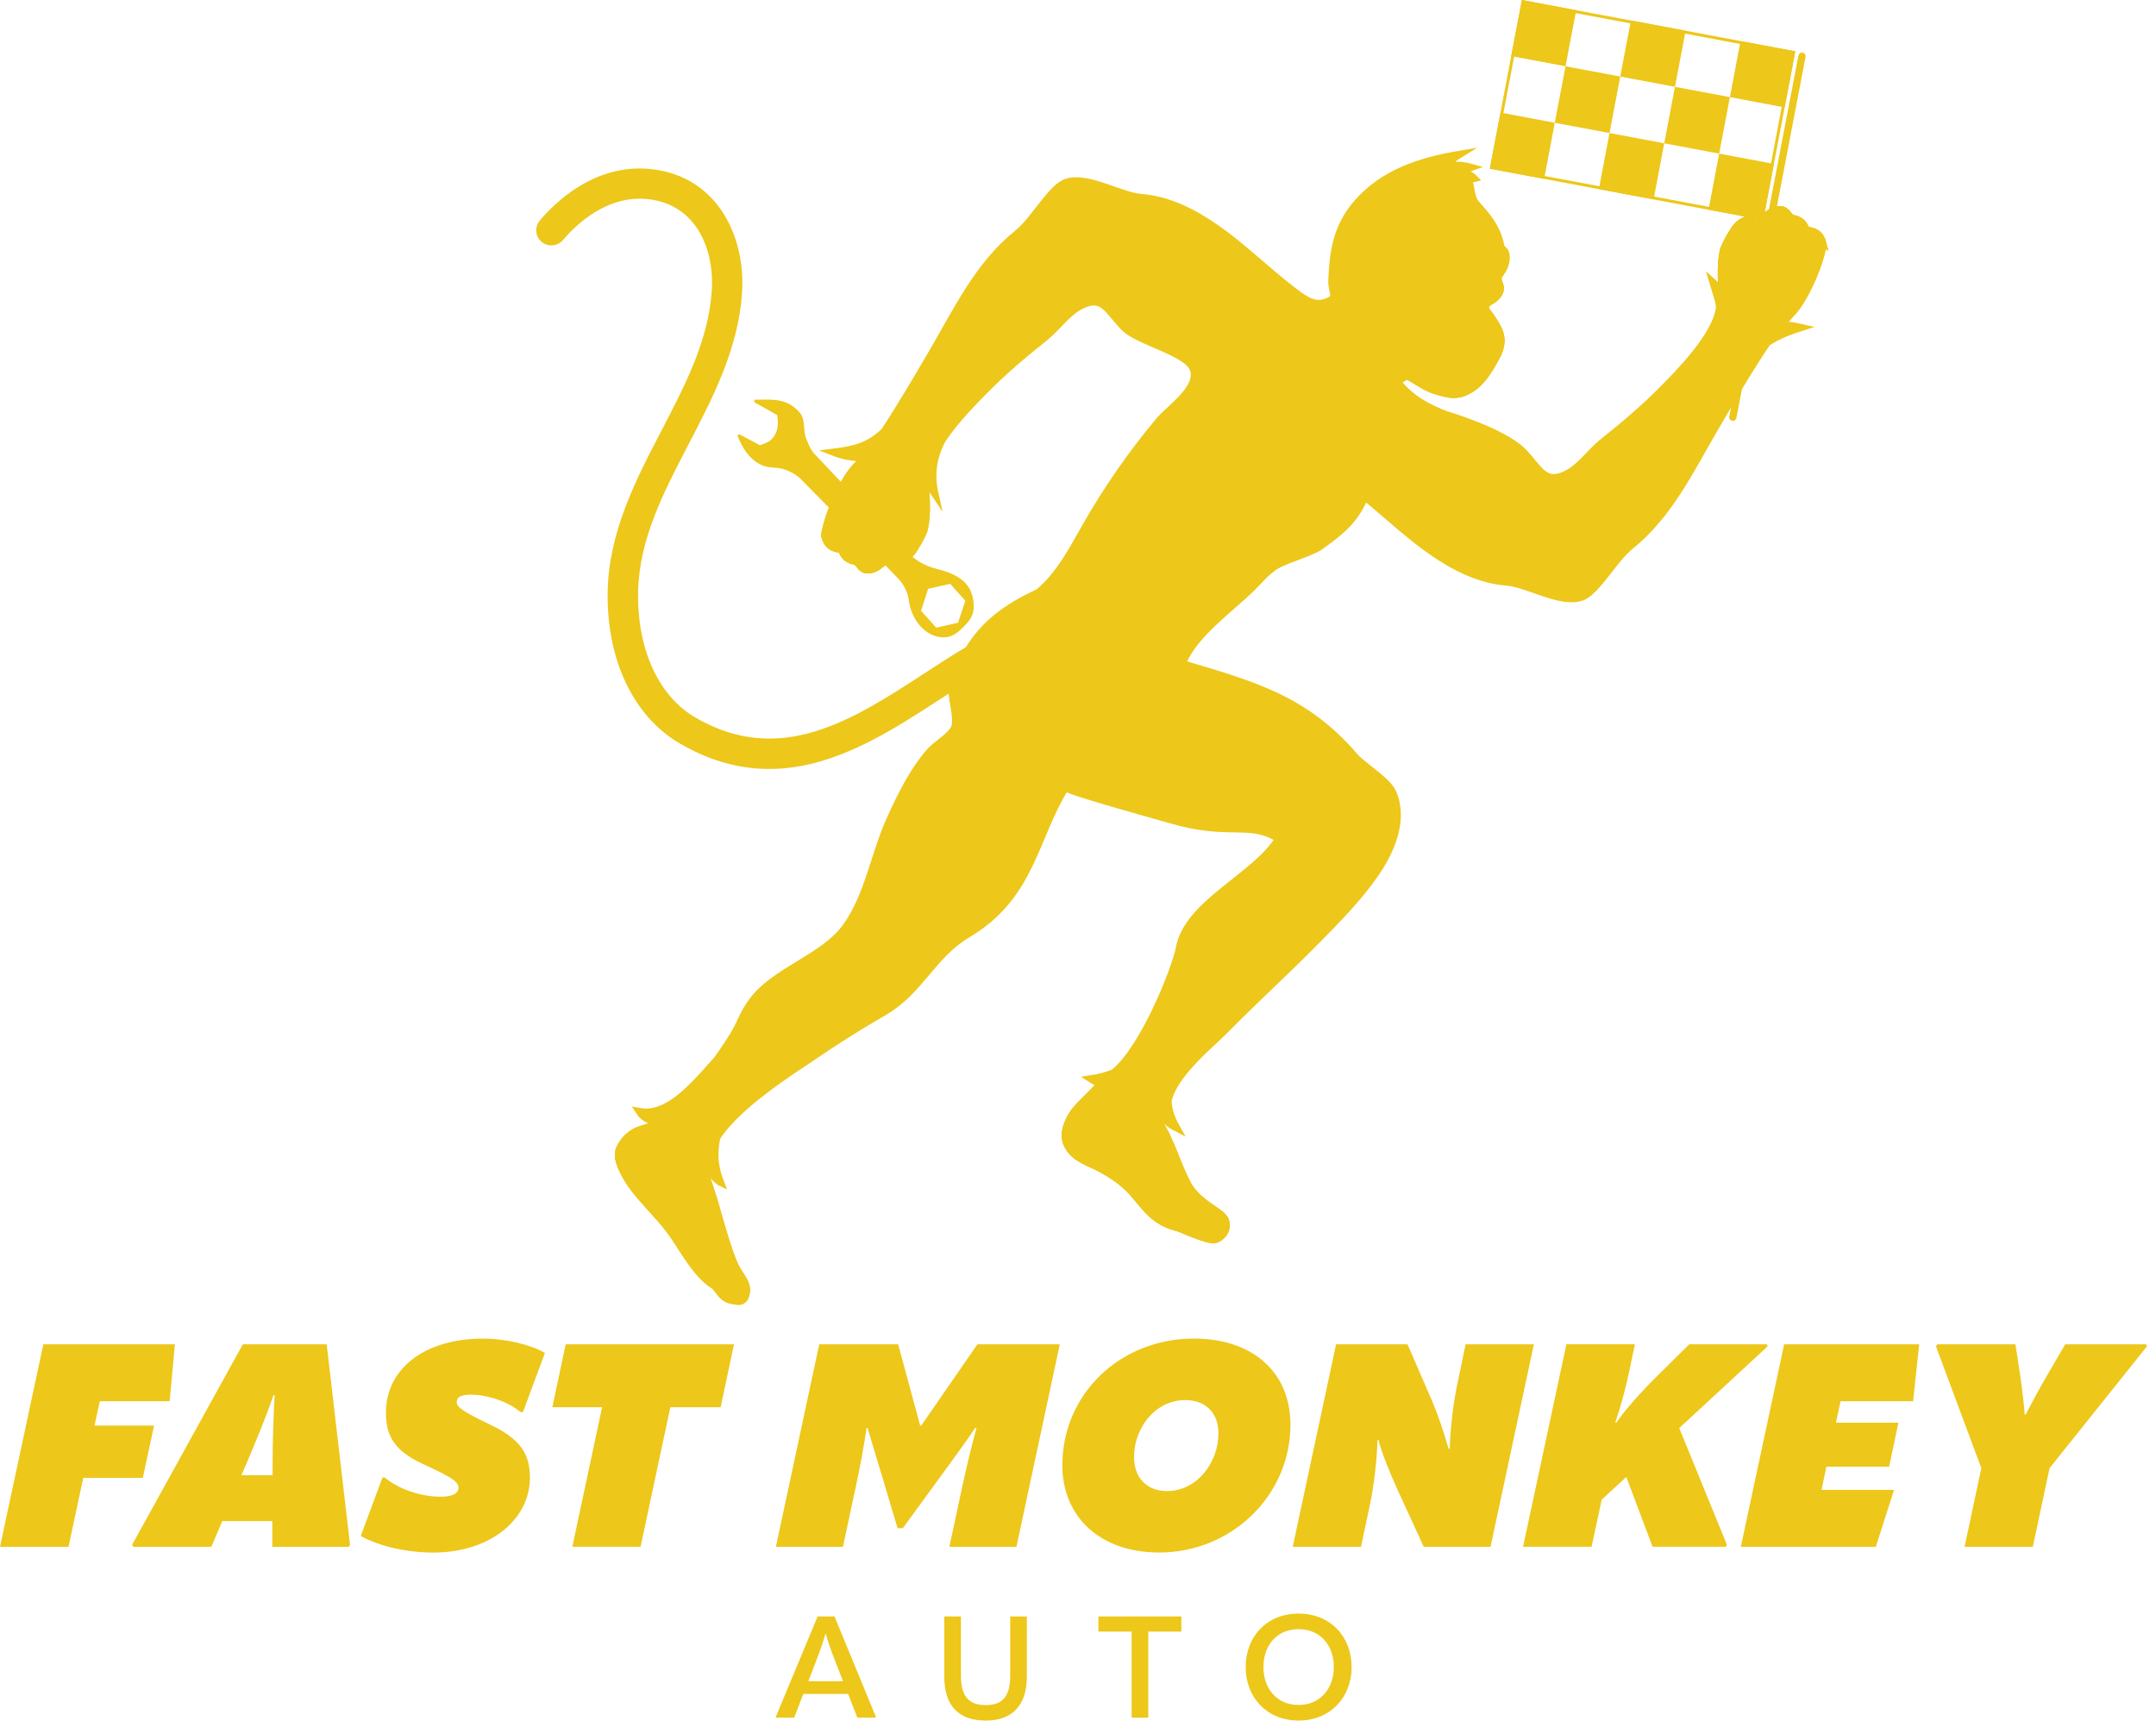 <svg width="223" height="178" viewBox="0 0 223 178" fill="none" xmlns="http://www.w3.org/2000/svg">
<path d="M17.553 144.961H10.318L9.778 147.477H15.937L14.771 152.89H8.612L7.086 160.022H0L4.484 139.072H18.089L17.549 144.961H17.553Z" fill="#EDC71A"/>
<path d="M33.788 139.072L36.209 159.844L36.061 160.022H28.165V157.358H22.992L21.857 160.022H13.785L13.664 159.816L25.117 139.075H33.788V139.072ZM24.968 152.623H28.196V151.411C28.196 149.281 28.286 146.47 28.407 144.341H28.286C27.539 146.529 26.373 149.343 25.477 151.442L24.968 152.626V152.623Z" fill="#EDC71A"/>
<path d="M37.316 158.895L39.558 152.859H39.797C41.143 153.982 43.385 154.841 45.6 154.841C46.797 154.841 47.423 154.516 47.423 153.896C47.423 153.335 46.824 152.859 43.956 151.558C41.025 150.226 39.918 148.805 39.918 146.145C39.918 141.619 43.894 138.483 49.966 138.483C52.357 138.483 54.931 139.133 56.364 139.962L54.09 146.087H53.852C52.506 144.964 50.354 144.282 48.679 144.282C47.513 144.282 47.243 144.639 47.243 145.053C47.243 145.498 47.662 145.94 50.592 147.333C53.793 148.843 54.81 150.353 54.81 152.866C54.81 157.214 50.682 160.617 44.821 160.617C41.562 160.617 38.752 159.73 37.316 158.902V158.895Z" fill="#EDC71A"/>
<path d="M75.916 139.072L74.539 145.58H69.335L66.256 160.018H59.197L62.277 145.58H57.132L58.509 139.072H75.913H75.916Z" fill="#EDC71A"/>
<path d="M80.252 160.022L84.736 139.072H92.898L95.171 147.474H95.292L101.095 139.072H109.617L105.133 160.022H98.195L99.541 153.749C99.96 151.798 100.468 149.696 101.005 147.713H100.884C99.749 149.37 98.52 151.055 97.327 152.685L93.379 158.098H92.839L91.223 152.685C90.715 151.028 90.237 149.401 89.728 147.713H89.639C89.341 149.696 88.95 151.798 88.531 153.749L87.185 160.022H80.248H80.252Z" fill="#EDC71A"/>
<path d="M109.88 151.589C109.88 144.221 115.859 138.48 123.484 138.48C129.616 138.48 133.474 142.003 133.474 147.385C133.474 154.695 127.405 160.611 119.896 160.611C113.738 160.611 109.88 156.882 109.88 151.586V151.589ZM126.028 148.306C126.028 146.145 124.682 144.844 122.588 144.844C119.45 144.844 117.295 147.775 117.295 150.733C117.295 152.863 118.609 154.256 120.703 154.256C123.813 154.256 126.024 151.298 126.024 148.309L126.028 148.306Z" fill="#EDC71A"/>
<path d="M133.712 160.022L138.196 139.072H145.583L148.095 144.872C148.635 146.114 149.292 147.977 149.829 149.874H149.95C150.009 147.771 150.31 145.286 150.666 143.512L151.593 139.075H158.652L154.168 160.025H147.261L144.479 153.958C143.701 152.243 142.954 150.377 142.566 148.956H142.476C142.417 151.058 142.116 153.691 141.698 155.643L140.77 160.022H133.712Z" fill="#EDC71A"/>
<path d="M182.837 139.277L173.686 147.741L178.62 159.813L178.498 160.018H170.931L168.212 152.798L165.669 155.136L164.62 160.018H157.534L162.018 139.068H169.104L168.506 141.91C168.118 143.773 167.547 145.817 167.07 147.148L167.16 147.207C168.115 145.817 169.79 143.923 171.734 142.03L174.724 139.072H182.737L182.827 139.277H182.837Z" fill="#EDC71A"/>
<path d="M197.878 144.961H190.373L189.896 147.179H196.356L195.397 151.736H188.91L188.401 154.133H195.906L194.02 160.022H180.056L184.54 139.072H198.505L197.878 144.961Z" fill="#EDC71A"/>
<path d="M208.463 139.072L208.971 142.417C209.151 143.601 209.331 145.169 209.421 146.351H209.511C210.137 145.166 210.975 143.571 211.663 142.417L213.608 139.072H221.981L222.071 139.277L211.992 151.883L210.258 160.022H203.2L204.934 151.883L200.238 139.277L200.387 139.072H208.459H208.463Z" fill="#EDC71A"/>
<path d="M86.314 167.225L90.604 177.637L90.545 177.695H88.677L87.722 175.24H83.089L82.148 177.695H80.293L80.234 177.637L84.57 167.225H86.317H86.314ZM83.608 173.926H87.196L86.12 171.159C85.867 170.478 85.611 169.738 85.417 169.03H85.372C85.179 169.738 84.923 170.478 84.67 171.159L83.608 173.926Z" fill="#EDC71A"/>
<path d="M97.673 173.484V167.229H99.392V173.368C99.392 175.466 100.185 176.401 101.949 176.401C103.714 176.401 104.489 175.47 104.489 173.354V167.232H106.209V173.46C106.209 176.36 104.759 178 101.949 178C99.14 178 97.673 176.445 97.673 173.487V173.484Z" fill="#EDC71A"/>
<path d="M122.19 167.225V168.793H118.768V177.699H117.049V168.793H113.609V167.225H122.19Z" fill="#EDC71A"/>
<path d="M128.844 172.464C128.844 169.328 131.01 166.931 134.314 166.931C137.618 166.931 139.802 169.328 139.802 172.464C139.802 175.6 137.591 177.996 134.314 177.996C131.037 177.996 128.844 175.6 128.844 172.464ZM137.961 172.464C137.961 170.214 136.556 168.543 134.314 168.543C132.072 168.543 130.681 170.214 130.681 172.464C130.681 174.713 132.086 176.384 134.314 176.384C136.542 176.384 137.961 174.682 137.961 172.464Z" fill="#EDC71A"/>
<path d="M100.641 61.953C100.312 60.049 98.731 59.309 96.745 58.813C95.918 58.608 94.818 58.104 94.05 57.286C90.863 53.9 87.42 50.349 84.216 46.929C83.808 46.494 83.583 45.854 83.403 45.423C83.04 44.546 83.32 43.403 82.767 42.745C81.445 41.174 80.009 41.338 78.127 41.348C78.023 41.348 77.919 41.561 78.106 41.663C78.85 42.057 79.628 42.533 80.386 42.947C80.511 43.773 80.514 44.461 80.033 45.18C79.698 45.686 79.154 45.864 78.604 46.063C77.916 45.693 77.213 45.327 76.535 44.961C76.404 44.889 76.262 45.043 76.303 45.139C76.829 46.398 77.487 47.487 78.725 48.09C79.576 48.504 80.306 48.258 81.199 48.583C81.753 48.785 82.355 49.083 82.829 49.562C86.171 52.962 89.638 56.44 92.922 59.874C93.531 60.511 93.915 61.388 94.001 62.106C94.198 63.688 95.178 65.167 96.427 65.684C97.676 66.205 98.575 65.876 99.319 65.178C100.423 64.144 100.914 63.527 100.641 61.953ZM99.094 64.421C98.34 64.585 97.586 64.763 96.835 64.938C96.306 64.359 95.783 63.774 95.264 63.188C95.506 62.428 95.752 61.672 95.998 60.912C96.759 60.74 97.523 60.573 98.285 60.401C98.8 60.99 99.323 61.572 99.849 62.154C99.593 62.908 99.34 63.664 99.091 64.421H99.094Z" fill="#EDC71A"/>
<path d="M179.173 43.529H179.153C178.955 43.488 178.824 43.3 178.862 43.105L186.017 5.738C186.055 5.543 186.246 5.413 186.443 5.451H186.464C186.661 5.492 186.792 5.68 186.754 5.875L179.599 43.242C179.561 43.437 179.371 43.567 179.173 43.529Z" fill="#EDC71A"/>
<path d="M177.817 15.893L178.928 10.048L173.246 8.984L172.136 14.825L177.817 15.893Z" fill="#EDC71A"/>
<path d="M166.476 13.763L167.587 7.919L161.926 6.858L160.815 12.702L166.476 13.763Z" fill="#EDC71A"/>
<path d="M163.03 1.055L157.414 0L156.311 5.803L161.926 6.858L163.03 1.055Z" fill="#EDC71A"/>
<path d="M155.2 11.644L154.1 17.451L159.715 18.505L160.815 12.702L155.2 11.644Z" fill="#EDC71A"/>
<path d="M174.347 3.181L168.69 2.116L167.586 7.919L173.247 8.984L174.347 3.181Z" fill="#EDC71A"/>
<path d="M166.475 13.763L165.375 19.567L168.195 20.097L171.036 20.628L172.136 14.825L166.475 13.763Z" fill="#EDC71A"/>
<path d="M185.689 5.31L180.028 4.249L178.928 10.048L184.588 11.113L185.689 5.31Z" fill="#EDC71A"/>
<path d="M177.817 15.893L176.717 21.696L182.374 22.758L183.478 16.954L177.817 15.893Z" fill="#EDC71A"/>
<path d="M157.656 0.356L162.971 1.356L168.631 2.417L174.292 3.479L179.973 4.547L185.333 5.553L184.288 11.059L183.177 16.903L182.132 22.408L176.773 21.402L171.091 20.334L168.251 19.799L159.77 18.207L154.456 17.208L155.5 11.702L156.611 5.858L157.656 0.353M157.414 0L156.31 5.803L155.199 11.648L154.096 17.451L159.711 18.505L168.192 20.097L171.032 20.631L176.714 21.7L182.374 22.761L183.478 16.958L184.589 11.113L185.693 5.31L180.032 4.249L174.351 3.181L168.69 2.119L163.029 1.058L157.414 0Z" fill="#EDC71A"/>
<path d="M188.474 25.709C188.529 25.445 188.567 25.325 188.519 25.141C188.291 24.298 187.858 23.98 187.024 23.846C186.958 23.836 186.903 23.874 186.855 23.877C186.806 23.884 186.837 23.874 186.837 23.867C186.557 23.076 186.166 22.71 185.318 22.59C185.305 22.59 185.305 22.597 185.294 22.587C184.716 22.042 184.706 21.539 183.692 21.751C183.107 21.871 182.194 22.717 181.786 23.247C181.409 23.018 181.156 22.569 180.654 22.754C179.772 23.076 179.457 23.614 178.962 24.47C178.793 24.767 178.34 25.569 178.257 25.969C177.945 27.469 178.056 28.883 178.149 30.348C177.866 29.927 177.54 29.544 177.177 29.215C177.485 30.276 177.765 30.923 177.866 31.714C177.641 34.631 173.454 38.777 172.191 40.072C170.188 42.126 167.994 43.978 165.749 45.769C164.531 46.741 163.541 48.237 162.157 48.98C159.718 50.288 159.226 48.432 157.496 46.7C155.389 44.591 149.407 42.848 149.407 42.848C147.649 42.129 145.995 41.304 144.587 39.572C144.84 39.219 145.151 39.085 145.539 38.877C146.497 39.387 147.39 40.082 148.435 40.414C149.48 40.749 150.511 41.006 151.545 40.541C153.016 39.88 153.767 38.664 154.538 37.315C154.953 36.593 155.289 35.901 155.23 35.032C155.171 34.162 154.645 33.512 154.168 32.731C154.023 32.498 153.521 32.06 153.621 31.677C153.722 31.296 154.247 31.139 154.486 30.937C154.85 30.629 155.078 30.403 155.157 29.968C155.237 29.533 154.922 29.204 154.926 28.773C154.926 28.602 155.005 28.499 155.116 28.345C155.618 27.643 155.884 27.013 155.694 26.127C155.652 25.938 155.4 25.781 155.268 25.651C154.901 23.665 154.005 22.562 152.642 21.053C152.144 20.501 152.182 19.324 151.87 18.618C152.068 18.526 152.275 18.512 152.479 18.461C152.113 18.084 151.76 17.944 151.234 17.92C151.189 17.92 151.165 17.865 151.123 17.848C151.435 17.602 151.763 17.444 152.137 17.314C151.258 17.067 150.459 17.043 149.559 17.191C149.94 16.663 150.393 16.314 150.95 15.972C146.968 16.643 143.106 17.869 140.373 21.012C138.266 23.436 137.892 25.959 137.764 29.006C137.705 30.403 138.643 30.851 136.882 31.341C135.681 31.677 134.442 30.612 133.581 29.951C130.955 27.934 128.595 25.582 125.886 23.679C123.443 21.96 120.851 20.666 118.045 20.44C115.828 20.262 112.506 18.149 110.316 18.861C108.738 19.375 107.004 22.744 105.209 24.185C101.24 27.376 99.046 31.998 96.486 36.391C95.137 38.702 93.178 42.05 91.486 44.608C90.019 46.084 88.459 46.522 86.234 46.789C87.231 47.179 88.303 47.361 89.376 47.34C88.767 48.09 88.303 48.412 87.628 49.483C86.757 50.873 85.739 53.184 85.376 54.937C85.32 55.201 85.282 55.321 85.331 55.506C85.559 56.348 85.992 56.666 86.826 56.8C86.891 56.81 86.947 56.772 86.995 56.769C87.044 56.762 87.013 56.772 87.013 56.779C87.293 57.57 87.684 57.937 88.531 58.056C88.545 58.056 88.545 58.05 88.556 58.06C89.133 58.604 89.144 59.107 90.158 58.895C90.742 58.775 91.656 57.93 92.064 57.399C92.441 57.628 92.694 58.077 93.195 57.892C94.078 57.57 94.393 57.033 94.888 56.177C95.057 55.879 95.51 55.078 95.593 54.677C95.964 52.89 95.735 51.219 95.656 49.439C95.773 49.634 95.898 49.822 96.029 50.007C96.237 50.384 96.458 50.75 96.697 51.103C96.23 49.038 96.528 47.217 97.469 45.464C98.867 43.379 100.856 41.4 101.662 40.575C103.666 38.52 105.859 36.668 108.105 34.878C109.323 33.905 110.312 32.409 111.696 31.666C114.136 30.358 114.599 32.241 116.357 33.946C117.838 35.381 122.761 36.429 123.426 38.161C124.183 40.133 120.948 42.273 119.89 43.54C117.014 46.977 114.45 50.671 112.246 54.564C110.9 56.94 109.572 59.477 107.444 61.278C105.326 62.274 103.489 63.325 101.846 65.034C101.219 65.684 100.666 66.448 100.157 67.239C98.732 68.078 97.289 69.016 95.808 69.981C88.41 74.798 80.757 79.78 71.754 74.566C67.813 72.282 65.522 67.314 65.626 61.271C65.723 55.728 68.228 50.908 70.878 45.81C73.377 41.003 75.961 36.035 76.373 30.375C76.774 24.887 74.124 18.632 67.356 17.872C61.675 17.232 57.599 21.292 56.111 23.069C55.689 23.573 55.758 24.319 56.267 24.74C56.775 25.161 57.53 25.089 57.955 24.586C59.194 23.107 62.568 19.724 67.086 20.231C72.314 20.82 74.318 25.664 73.986 30.208C73.608 35.384 71.249 39.921 68.747 44.728C66.086 49.846 63.336 55.139 63.228 61.234C63.107 68.143 65.841 73.891 70.539 76.613C74.504 78.91 78.228 79.486 81.743 79.037C87.348 78.325 92.427 75.017 97.123 71.964C97.614 71.642 98.102 71.327 98.586 71.015C98.52 71.255 98.482 71.409 98.482 71.409C98.455 72.439 99.109 74.394 98.735 75.291C98.386 76.141 96.797 77.041 96.175 77.763C94.382 79.845 93.157 82.355 92.04 84.833C90.427 88.401 89.829 92.636 87.514 95.871C85.165 99.151 80.061 100.398 77.729 103.691C76.771 105.044 76.674 105.749 75.93 106.981C75.56 107.594 74.958 108.543 74.204 109.584C71.923 112.131 69.162 115.572 66.135 115C66.533 115.616 67.187 115.938 67.937 116.065C67.775 116.174 67.605 116.28 67.429 116.41C67.01 116.712 66.481 116.763 66.014 116.955C65.547 117.147 64.626 117.664 64.107 118.828C63.782 119.557 64.107 120.361 64.415 121.029C64.758 121.775 65.211 122.46 65.716 123.107C66.782 124.47 68.041 125.665 69.103 127.031C69.249 127.219 69.394 127.411 69.532 127.603C70.633 129.143 72.017 131.862 73.899 132.998C74.428 133.529 74.719 134.265 75.484 134.45C76.248 134.635 76.968 134.878 77.165 133.748C77.362 132.618 76.428 131.988 75.899 130.729C74.608 127.651 73.948 123.765 72.539 120.584C72.588 120.468 72.64 120.365 72.698 120.262C72.719 120.307 72.743 120.351 72.768 120.396C72.775 120.409 72.785 120.427 72.792 120.44C72.809 120.468 72.823 120.498 72.84 120.526C72.851 120.543 72.861 120.563 72.875 120.581C72.889 120.605 72.906 120.632 72.923 120.656C72.937 120.676 72.948 120.694 72.961 120.714C72.979 120.738 72.993 120.762 73.01 120.786C73.024 120.807 73.037 120.824 73.051 120.844C73.069 120.868 73.086 120.892 73.103 120.916C73.117 120.937 73.134 120.954 73.148 120.974C73.165 120.998 73.183 121.022 73.204 121.043C73.221 121.063 73.235 121.084 73.252 121.101C73.273 121.125 73.29 121.149 73.311 121.169C73.328 121.19 73.345 121.211 73.363 121.231C73.383 121.255 73.404 121.279 73.425 121.3C73.442 121.32 73.46 121.341 73.48 121.361C73.501 121.385 73.525 121.409 73.546 121.433C73.567 121.454 73.584 121.474 73.605 121.495C73.629 121.519 73.653 121.543 73.678 121.567C73.698 121.587 73.719 121.608 73.736 121.628C73.761 121.652 73.788 121.68 73.812 121.704C73.833 121.724 73.854 121.745 73.875 121.765C73.903 121.793 73.93 121.817 73.958 121.844C73.979 121.864 73.999 121.885 74.024 121.906C74.055 121.933 74.086 121.96 74.117 121.988C74.138 122.008 74.159 122.025 74.183 122.046C74.217 122.077 74.252 122.108 74.29 122.138C74.311 122.155 74.328 122.173 74.349 122.19C74.401 122.234 74.453 122.282 74.508 122.327C74.511 122.33 74.515 122.334 74.522 122.337C74.487 122.248 74.456 122.159 74.425 122.07C74.418 122.046 74.408 122.022 74.401 121.998C74.376 121.926 74.352 121.854 74.328 121.782C74.321 121.765 74.318 121.748 74.311 121.731C74.283 121.642 74.255 121.556 74.231 121.471C74.228 121.454 74.224 121.44 74.217 121.423C74.197 121.351 74.176 121.276 74.159 121.204C74.155 121.187 74.148 121.166 74.145 121.149C74.103 120.974 74.065 120.8 74.037 120.629C74.037 120.615 74.034 120.598 74.031 120.584C74.017 120.502 74.003 120.42 73.993 120.334C73.993 120.334 73.993 120.327 73.993 120.324C73.982 120.231 73.972 120.142 73.961 120.05C73.961 120.046 73.961 120.04 73.961 120.036C73.954 119.951 73.948 119.865 73.944 119.779C73.944 119.773 73.944 119.766 73.944 119.755C73.937 119.574 73.934 119.389 73.941 119.201C73.941 119.194 73.941 119.191 73.941 119.184C73.958 118.704 74.02 118.211 74.131 117.681C76.262 114.274 82.231 110.576 83.881 109.447C86.327 107.769 88.839 106.177 91.414 104.694C95.15 102.544 96.438 98.802 100.064 96.652C106.731 92.701 106.953 86.641 110.212 81.451C110.022 81.752 120.094 84.511 121.107 84.809C127.214 86.603 129.245 84.85 132.259 86.778C129.82 90.715 122.834 93.437 121.99 98.087C121.623 100.096 118.353 108.461 115.201 110.987C114.443 111.282 113.651 111.494 112.842 111.617C113.174 111.833 113.537 112.001 113.914 112.127C113.558 112.494 113.184 112.843 112.835 113.213C112.105 113.98 111.257 114.661 110.752 115.602C110.246 116.544 109.939 117.561 110.471 118.543C111.174 119.838 112.52 120.18 113.745 120.824C114.81 121.385 115.803 122.025 116.658 122.851C117.513 123.672 118.128 124.614 118.973 125.439C119.817 126.264 120.741 126.743 121.893 127.014C122.917 127.421 123.882 127.877 124.958 128.154C125.349 128.253 125.716 128.291 126.093 128.027C126.626 127.654 126.906 127.164 126.792 126.466C126.702 125.918 126.145 125.555 125.709 125.257C124.516 124.449 123.388 123.635 122.734 122.347C121.644 120.204 121.08 117.927 119.744 115.917C119.848 115.681 119.948 115.448 120.056 115.216C120.464 115.787 120.699 116.178 121.689 116.681C121.052 115.558 120.817 114.644 120.817 113.815C121.45 111.087 125.235 108.053 126.484 106.783C129.733 103.476 133.027 100.5 136.28 97.193C138.39 95.043 140.511 92.883 142.231 90.411C143.944 87.945 145.251 84.761 144.061 82.012C143.511 80.745 140.968 79.256 140.065 78.205C134.951 72.265 129.495 70.813 122.267 68.66C123.571 65.503 127.173 63.106 129.564 60.727C130.536 59.761 130.661 59.464 131.764 58.652C132.688 57.974 135.529 57.218 136.47 56.564C139.151 54.701 140.276 53.489 141.158 51.387C143.442 53.236 145.573 55.276 147.978 56.968C150.421 58.686 153.012 59.98 155.818 60.206C158.036 60.385 161.358 62.497 163.548 61.785C165.126 61.271 166.859 57.902 168.655 56.461C172.624 53.27 174.817 48.648 177.378 44.255C178.834 41.759 181.004 38.055 182.779 35.443C183.9 34.717 185.014 34.282 186.253 33.885C185.571 33.731 184.938 33.59 184.225 33.652C184.976 32.632 185.471 32.389 186.235 31.166C187.107 29.776 188.125 27.465 188.488 25.712L188.474 25.709Z" fill="#EDC71A"/>
<path d="M75.905 130.729C74.615 127.651 73.954 123.765 72.546 120.584C72.594 120.468 72.646 120.365 72.705 120.262C72.335 119.509 72.234 118.646 72.234 117.325C72.214 117.201 72.2 117.082 72.193 116.955C71.861 117.715 71.525 118.478 71.193 119.239C70.733 118.225 71.051 116.924 71.923 116.226C71.072 116.883 69.899 117.112 68.857 116.828C69.297 116.633 69.702 116.359 70.044 116.024C69.338 116.144 68.605 116.181 67.944 116.068C67.781 116.178 67.612 116.284 67.435 116.414C67.017 116.715 66.487 116.767 66.02 116.958C65.553 117.15 64.633 117.667 64.114 118.831C63.788 119.56 64.114 120.365 64.422 121.033C64.764 121.779 65.217 122.464 65.723 123.111C66.788 124.473 68.048 125.668 69.11 127.034C69.255 127.223 69.401 127.414 69.539 127.606C70.639 129.147 72.023 131.865 73.906 133.002C74.435 133.533 74.725 134.269 75.49 134.454C76.255 134.639 76.975 134.882 77.172 133.752C77.369 132.622 76.435 131.992 75.905 130.732V130.729Z" fill="#EDC71A" stroke="#EDC71A" stroke-width="0.75" stroke-miterlimit="10"/>
<path d="M96.032 50C95.704 49.401 95.417 48.778 95.181 48.138C95.046 47.922 94.904 47.713 94.756 47.508C94.164 48.48 93.815 49.596 93.749 50.729C93.188 49.692 92.967 48.48 93.119 47.313C92.23 48.169 91.119 48.792 89.925 49.113C90.759 48.576 91.431 47.806 91.86 46.919C91.064 47.186 90.227 47.33 89.389 47.347C88.78 48.097 88.317 48.418 87.642 49.49C86.77 50.88 85.753 53.191 85.389 54.944C85.334 55.208 85.296 55.328 85.344 55.512C85.573 56.355 86.005 56.673 86.839 56.807C86.905 56.817 86.96 56.779 87.009 56.776C87.057 56.769 87.026 56.779 87.026 56.786C87.306 57.577 87.697 57.943 88.545 58.063C88.559 58.063 88.559 58.056 88.569 58.066C89.147 58.611 89.157 59.114 90.171 58.902C90.756 58.782 91.669 57.936 92.078 57.406C92.455 57.635 92.707 58.084 93.209 57.899C94.091 57.577 94.406 57.039 94.901 56.184C95.071 55.886 95.524 55.084 95.607 54.684C95.977 52.897 95.749 51.226 95.669 49.446C95.783 49.637 95.911 49.822 96.036 50.004L96.032 50Z" fill="#EDC71A" stroke="#EDC71A" stroke-width="0.75" stroke-miterlimit="10"/>
<path d="M126.785 126.466C126.695 125.918 126.138 125.555 125.702 125.257C124.509 124.449 123.381 123.634 122.727 122.347C121.637 120.204 121.073 117.927 119.737 115.917C119.841 115.681 119.941 115.448 120.049 115.215C120.021 115.174 119.99 115.133 119.959 115.092C119.886 114.993 119.831 114.873 119.789 114.746C119.571 114.322 119.402 113.877 119.287 113.415C119.239 114.291 119.353 115.174 119.623 116.013C118.789 115.109 118.305 113.894 118.291 112.672C117.928 113.541 117.686 114.462 117.578 115.397C117.066 114.404 116.928 113.23 117.187 112.144C117.004 112.203 116.817 112.254 116.63 112.292C115.938 112.713 115.149 112.976 114.34 113.048C114.578 112.826 114.817 112.6 115.056 112.377C114.665 112.339 114.281 112.257 113.914 112.134C113.558 112.5 113.184 112.85 112.835 113.219C112.104 113.986 111.257 114.668 110.752 115.609C110.246 116.551 109.939 117.568 110.471 118.55C111.174 119.844 112.52 120.187 113.745 120.83C114.81 121.392 115.803 122.032 116.658 122.857C117.513 123.679 118.128 124.62 118.973 125.446C119.817 126.271 120.741 126.75 121.893 127.02C122.917 127.428 123.882 127.883 124.958 128.161C125.349 128.26 125.716 128.297 126.093 128.034C126.626 127.661 126.906 127.171 126.792 126.473L126.785 126.466Z" fill="#EDC71A" stroke="#EDC71A" stroke-width="0.75" stroke-miterlimit="10"/>
<path d="M188.515 25.141C188.287 24.298 187.854 23.98 187.02 23.846C186.955 23.836 186.899 23.874 186.851 23.877C186.802 23.884 186.834 23.874 186.834 23.867C186.553 23.076 186.162 22.71 185.315 22.59C185.301 22.59 185.301 22.597 185.29 22.587C184.713 22.042 184.702 21.539 183.688 21.751C183.104 21.871 182.19 22.717 181.782 23.247C181.405 23.018 181.152 22.569 180.651 22.754C179.768 23.076 179.453 23.614 178.959 24.47C178.789 24.767 178.336 25.569 178.253 25.969C177.941 27.469 178.052 28.883 178.142 30.348C178.606 31.04 178.948 31.841 179.135 32.68C179.194 32.758 179.249 32.837 179.308 32.913C179.92 31.981 180.28 30.913 180.35 29.828C180.927 30.821 181.159 31.981 181 33.097C181.92 32.279 183.069 31.68 184.304 31.375C183.201 32.033 182.367 33.06 181.993 34.214C182.727 33.957 183.484 33.741 184.256 33.573C184.976 32.618 185.463 32.354 186.211 31.16C187.083 29.77 188.1 27.459 188.463 25.706C188.519 25.442 188.557 25.322 188.508 25.137L188.515 25.141Z" fill="#EDC71A" stroke="#EDC71A" stroke-width="0.75" stroke-miterlimit="10"/>
<path d="M137.557 31.105C138.273 31.402 139.11 31.413 139.83 31.111C138.91 29.314 138.844 27.113 139.66 25.264C140.826 22.624 143.504 20.984 145.241 18.67C145.484 18.348 145.715 17.968 145.643 17.574C145.632 17.516 145.615 17.461 145.591 17.41C143.636 18.204 141.847 19.334 140.387 21.018C138.28 23.442 137.906 25.966 137.778 29.013C137.73 30.18 138.377 30.687 137.56 31.105H137.557Z" fill="#EDC71A"/>
<path d="M121.686 22.692C123.672 23.877 125.402 25.435 127.27 26.791C128.993 28.04 130.91 29.136 133.003 29.495C130.609 27.588 128.401 25.445 125.896 23.682C123.454 21.963 120.862 20.669 118.056 20.443C115.838 20.265 112.516 18.153 110.326 18.865C109.627 19.091 108.901 19.878 108.146 20.809C112.669 19.621 117.672 20.299 121.682 22.689L121.686 22.692Z" fill="#EDC71A"/>
<path d="M108.111 34.881C109.329 33.909 110.319 32.413 111.703 31.67C112.568 31.204 113.187 31.146 113.699 31.334C113.679 31.118 113.644 30.903 113.578 30.69C113.298 29.763 112.367 28.948 111.409 29.146C110.9 29.252 110.492 29.608 110.104 29.954C106.475 33.2 102.824 36.466 99.766 40.243C98.448 41.869 97.192 43.814 97.237 45.84C98.638 43.622 100.821 41.451 101.672 40.578C103.676 38.524 105.869 36.672 108.115 34.881H108.111Z" fill="#EDC71A"/>
<path d="M123.522 38.507C123.823 40.379 120.896 42.351 119.896 43.546C117.021 46.984 114.457 50.678 112.253 54.571C111.056 56.687 109.869 58.929 108.118 60.668C108.367 60.771 108.63 60.836 108.907 60.85C110.582 60.935 111.789 59.333 112.616 57.885C114.595 54.417 116.284 50.788 118.367 47.381C120.446 43.971 122.972 40.742 126.276 38.469C125.359 38.417 124.439 38.428 123.526 38.503L123.522 38.507Z" fill="#EDC71A"/>
<path d="M157.497 46.7C155.39 44.591 149.407 42.848 149.407 42.848C147.65 42.129 145.996 41.304 144.587 39.572C144.84 39.219 145.151 39.086 145.539 38.877C145.854 39.044 146.165 39.233 146.473 39.421C146.241 38.935 145.985 38.456 145.608 38.072C145.169 37.63 144.525 37.343 143.923 37.493C143.155 37.689 142.698 38.579 142.806 39.37C142.913 40.16 143.473 40.832 144.134 41.27C144.795 41.708 145.56 41.961 146.307 42.232C150.573 43.776 154.251 44.471 157.573 46.779C157.545 46.751 157.518 46.724 157.49 46.696L157.497 46.7Z" fill="#EDC71A"/>
<path d="M173.9 50.223C172.001 50.829 170.337 52.068 168.866 53.424C167.202 54.958 165.707 56.68 163.911 58.056C162.766 58.933 161.469 59.679 160.04 59.895C157.476 60.282 155.012 58.946 152.507 58.279C152.068 58.162 151.535 58.087 151.213 58.405C151.102 58.515 151.043 58.655 151.016 58.803C152.545 59.556 154.137 60.069 155.804 60.203C158.022 60.381 161.344 62.493 163.534 61.781C165.112 61.268 166.845 57.899 168.641 56.457C170.807 54.715 172.444 52.547 173.9 50.223Z" fill="#EDC71A"/>
<path d="M136.487 86.251C131.757 85.207 126.882 84.813 122.045 85.07C127.425 86.429 129.401 84.957 132.256 86.781C129.816 90.719 122.831 93.441 121.986 98.09C121.889 98.624 121.588 99.607 121.139 100.805C121.772 100.798 122.395 100.689 122.983 100.442C125.138 99.538 126.149 97.159 127.29 95.135C129.408 91.38 132.647 88.254 136.491 86.251H136.487Z" fill="#EDC71A"/>
<path d="M108.379 85.015C108.894 83.841 109.451 82.673 110.15 81.547C110.105 81.529 110.06 81.509 110.015 81.492C105.697 79.718 101.811 76.935 98.753 73.443C98.864 74.158 98.929 74.857 98.746 75.298C98.396 76.147 96.808 77.048 96.185 77.77C94.393 79.852 93.168 82.362 92.051 84.84C91.819 85.35 91.611 85.874 91.414 86.405C96.601 83.803 102.832 83.303 108.379 85.015Z" fill="#EDC71A"/>
<path d="M88.102 94.988C87.919 95.293 87.722 95.587 87.51 95.879C85.12 99.158 79.919 100.405 77.542 103.698C76.566 105.051 76.466 105.756 75.708 106.988C74.923 108.266 73.103 111.011 71.023 112.99C71.106 112.99 71.189 112.99 71.269 112.987C72.411 112.922 73.459 112.326 74.324 111.6C77.698 108.765 78.864 103.924 82.5 101.411C83.594 100.655 84.87 100.144 85.85 99.258C87.078 98.148 87.69 96.601 88.102 94.992V94.988Z" fill="#EDC71A"/>
<path d="M104.624 63.397C104.714 63.175 104.794 62.925 104.808 62.689C103.752 63.339 102.77 64.089 101.853 65.044C101.227 65.695 100.673 66.458 100.164 67.249C98.739 68.088 97.296 69.026 95.815 69.992C95.583 70.142 95.355 70.293 95.123 70.444C95.517 70.378 95.909 70.3 96.299 70.204C99.337 69.475 103.13 67.105 104.628 63.401L104.624 63.397Z" fill="#EDC71A"/>
<path d="M124.287 61.158C123.536 61.822 122.74 62.469 122.221 63.322C121.702 64.174 121.505 65.304 122.02 66.16C122.287 66.602 122.674 66.893 123.128 67.071C124.778 64.664 127.577 62.689 129.549 60.727C130.522 59.761 130.646 59.463 131.75 58.652C132.674 57.974 135.514 57.217 136.456 56.563C139.082 54.739 140.213 53.54 141.089 51.52C139.902 49.73 138.085 48.271 136.345 46.932C135.642 46.392 134.681 45.83 133.926 46.299C133.483 46.577 133.303 47.117 133.144 47.614C131.47 52.797 128.38 57.522 124.29 61.158H124.287Z" fill="#EDC71A"/>
<path d="M151.832 25.606C150.39 24.836 149.165 23.713 148.051 22.521C148.615 23.809 149.258 25.062 149.971 26.274C147.94 25.973 145.999 25.103 144.431 23.788C145.224 25.041 146.165 26.205 147.231 27.243C145.687 26.846 144.006 26.993 142.56 27.66C143.816 27.513 145.103 27.66 146.255 28.006C144.833 28.742 143.598 29.824 142.688 31.129C143.975 30.406 145.639 30.396 146.933 31.108C146.078 30.975 145.193 31.023 144.355 31.249C143.764 31.41 143.124 31.745 143.002 32.341C142.892 32.899 143.29 33.423 143.681 33.844C145.438 35.727 147.594 37.278 148.995 39.435C149.282 39.873 149.549 40.349 149.871 40.763C150.431 40.832 150.988 40.794 151.549 40.541C153.019 39.88 153.77 38.664 154.542 37.315C154.957 36.593 155.292 35.901 155.234 35.032C155.175 34.162 154.649 33.512 154.171 32.731C154.026 32.498 153.524 32.06 153.625 31.677C153.725 31.297 154.251 31.139 154.49 30.937C154.853 30.629 155.081 30.403 155.161 29.968C155.241 29.533 154.926 29.205 154.929 28.773C154.929 28.602 155.009 28.499 155.119 28.345C155.535 27.763 155.787 27.233 155.756 26.565C154.403 26.63 153.033 26.243 151.832 25.603V25.606Z" fill="#EDC71A" stroke="#EDC71A" stroke-width="0.75" stroke-miterlimit="10"/>
<path d="M155.756 26.568C155.469 26.582 155.179 26.575 154.888 26.548C154.414 27.202 153.94 27.856 153.462 28.506C153.272 28.77 153.068 29.085 153.158 29.396C153.213 29.595 153.376 29.749 153.421 29.951C153.483 30.235 153.283 30.512 153.047 30.687C152.812 30.862 152.532 30.968 152.31 31.16C151.84 31.57 151.764 32.355 152.148 32.861C153.151 33.618 153.404 35.076 153.02 36.264C152.636 37.452 151.732 38.408 150.76 39.202C150.307 39.572 149.795 40.003 149.719 40.551C149.771 40.623 149.819 40.695 149.874 40.763C150.435 40.832 150.992 40.794 151.553 40.541C153.023 39.88 153.774 38.664 154.545 37.316C154.961 36.593 155.296 35.901 155.237 35.032C155.179 34.162 154.653 33.512 154.175 32.731C154.03 32.498 153.528 32.06 153.629 31.677C153.729 31.297 154.255 31.139 154.494 30.937C154.857 30.629 155.085 30.403 155.165 29.968C155.244 29.533 154.93 29.205 154.933 28.773C154.933 28.602 155.013 28.499 155.123 28.345C155.538 27.763 155.791 27.233 155.76 26.565L155.756 26.568Z" fill="#EDC71A"/>
<path d="M178.983 30.359C178.775 29.095 178.73 27.722 179.391 26.627C179.807 25.939 180.464 25.428 180.959 24.792C181.336 24.302 181.613 23.662 181.543 23.073C181.474 23.015 181.405 22.953 181.332 22.898C181.332 22.898 181.326 22.895 181.322 22.891C181.305 22.878 181.287 22.867 181.274 22.854C181.27 22.854 181.267 22.847 181.26 22.843C181.218 22.816 181.177 22.792 181.135 22.772C181.128 22.772 181.125 22.768 181.118 22.765C181.101 22.758 181.087 22.751 181.069 22.744C181.063 22.744 181.056 22.741 181.049 22.737C181.031 22.73 181.014 22.727 180.997 22.724C180.99 22.724 180.986 22.724 180.98 22.72C180.955 22.717 180.935 22.713 180.91 22.71C180.907 22.71 180.9 22.71 180.896 22.71C180.876 22.71 180.858 22.71 180.838 22.71C180.831 22.71 180.82 22.71 180.813 22.71C180.796 22.71 180.775 22.713 180.758 22.72C180.751 22.72 180.741 22.72 180.734 22.724C180.706 22.73 180.678 22.737 180.651 22.748C179.768 23.07 179.454 23.607 178.959 24.463C178.789 24.761 178.336 25.562 178.253 25.962C178.232 26.065 178.211 26.168 178.194 26.271C178.187 26.305 178.184 26.336 178.177 26.37C178.167 26.438 178.156 26.51 178.146 26.579C178.139 26.616 178.135 26.654 178.132 26.695C178.125 26.76 178.115 26.825 178.111 26.89C178.108 26.928 178.104 26.966 178.101 27.007C178.094 27.072 178.09 27.14 178.083 27.205C178.083 27.24 178.077 27.274 178.077 27.311C178.07 27.39 178.066 27.472 178.063 27.551C178.063 27.572 178.063 27.592 178.063 27.613C178.059 27.712 178.056 27.815 178.056 27.914C178.056 27.938 178.056 27.962 178.056 27.983C178.056 28.061 178.056 28.137 178.056 28.215C178.056 28.25 178.056 28.284 178.056 28.315C178.056 28.383 178.056 28.452 178.056 28.52C178.056 28.554 178.056 28.588 178.056 28.623C178.056 28.691 178.059 28.763 178.063 28.832C178.063 28.862 178.063 28.893 178.063 28.924C178.063 29.006 178.07 29.085 178.073 29.167C178.073 29.184 178.073 29.201 178.073 29.222C178.09 29.592 178.115 29.965 178.139 30.341C178.139 30.341 178.139 30.341 178.139 30.345C178.602 31.037 178.945 31.838 179.132 32.676C179.191 32.755 179.246 32.834 179.305 32.909C179.329 32.872 179.353 32.831 179.378 32.793C179.298 31.978 179.108 31.167 178.976 30.355L178.983 30.359Z" fill="#EDC71A"/>
<path d="M72.705 120.262C72.681 120.214 72.66 120.17 72.64 120.122C72.636 120.112 72.633 120.102 72.626 120.091C72.608 120.054 72.595 120.016 72.577 119.978C72.574 119.965 72.567 119.951 72.564 119.941C72.55 119.903 72.536 119.869 72.525 119.831C72.522 119.817 72.515 119.804 72.512 119.79C72.498 119.752 72.487 119.715 72.477 119.677C72.474 119.663 72.47 119.65 72.467 119.636C72.456 119.598 72.446 119.561 72.435 119.519C72.435 119.506 72.428 119.492 72.425 119.478C72.415 119.437 72.404 119.396 72.397 119.355C72.397 119.341 72.391 119.328 72.391 119.317C72.38 119.276 72.373 119.232 72.366 119.187C72.366 119.174 72.363 119.163 72.359 119.15C72.352 119.105 72.342 119.057 72.335 119.013C72.335 119.002 72.335 118.989 72.332 118.975C72.325 118.927 72.318 118.879 72.311 118.831C72.311 118.821 72.311 118.807 72.307 118.797C72.3 118.746 72.297 118.694 72.29 118.643C72.29 118.633 72.29 118.622 72.29 118.612C72.287 118.557 72.28 118.503 72.276 118.448C72.276 118.438 72.276 118.427 72.276 118.417C72.273 118.359 72.269 118.301 72.266 118.242C72.266 118.232 72.266 118.225 72.266 118.215C72.266 118.153 72.259 118.092 72.255 118.027C72.255 118.02 72.255 118.013 72.255 118.006C72.255 117.941 72.252 117.873 72.249 117.804C72.249 117.797 72.249 117.794 72.249 117.787C72.249 117.715 72.249 117.643 72.245 117.568C72.245 117.565 72.245 117.561 72.245 117.558C72.245 117.482 72.245 117.404 72.245 117.321C72.224 117.198 72.21 117.078 72.204 116.952C71.871 117.712 71.536 118.475 71.204 119.235C70.743 118.222 71.062 116.921 71.934 116.222C71.543 116.524 71.086 116.733 70.602 116.846C70.609 119.064 71.044 121.279 71.896 123.334C72.567 124.953 73.556 126.511 74.854 127.678C74.141 125.309 73.525 122.775 72.553 120.581C72.602 120.464 72.653 120.362 72.712 120.259L72.705 120.262Z" fill="#EDC71A"/>
<path d="M85.407 55.715C85.417 55.739 85.424 55.766 85.434 55.787C85.445 55.81 85.455 55.834 85.466 55.858C85.472 55.876 85.479 55.893 85.486 55.906C85.5 55.934 85.51 55.958 85.524 55.982C85.531 55.992 85.535 56.006 85.542 56.016C85.555 56.043 85.573 56.067 85.587 56.095C85.59 56.102 85.597 56.112 85.6 56.119C85.618 56.146 85.635 56.17 85.656 56.197C85.659 56.201 85.663 56.208 85.666 56.211C85.687 56.239 85.708 56.263 85.728 56.286C85.728 56.286 85.732 56.29 85.735 56.293C85.76 56.321 85.784 56.345 85.808 56.369C86.057 55.472 86.369 54.595 86.732 53.743C87.708 51.456 89.026 49.333 90.413 47.261C90.074 47.309 89.728 47.34 89.386 47.347C89.368 47.368 89.351 47.388 89.334 47.409C89.31 47.436 89.289 47.464 89.265 47.491C89.244 47.515 89.223 47.539 89.206 47.559C89.185 47.583 89.168 47.604 89.147 47.624C89.126 47.648 89.106 47.672 89.085 47.693C89.067 47.713 89.05 47.73 89.033 47.751C89.009 47.775 88.988 47.802 88.967 47.826C88.953 47.84 88.939 47.857 88.926 47.871C88.756 48.056 88.593 48.227 88.424 48.422C88.413 48.432 88.403 48.446 88.393 48.46C88.365 48.491 88.337 48.525 88.31 48.556C88.296 48.573 88.282 48.59 88.268 48.607C88.244 48.638 88.22 48.665 88.195 48.699C88.182 48.72 88.164 48.74 88.147 48.758C88.123 48.788 88.099 48.819 88.074 48.853C88.057 48.874 88.043 48.898 88.026 48.919C88.002 48.953 87.974 48.987 87.95 49.025C87.933 49.049 87.919 49.069 87.901 49.093C87.874 49.134 87.846 49.175 87.815 49.22C87.801 49.24 87.787 49.261 87.773 49.282C87.728 49.346 87.687 49.415 87.642 49.487C86.77 50.877 85.753 53.188 85.389 54.941C85.334 55.205 85.296 55.324 85.344 55.509C85.358 55.561 85.372 55.608 85.386 55.653C85.393 55.674 85.4 55.691 85.407 55.711V55.715Z" fill="#EDC71A"/>
<path d="M188.515 25.141C188.456 24.922 188.384 24.74 188.294 24.586C188.01 24.716 187.747 24.894 187.526 25.106C186.82 25.794 186.463 26.75 186.079 27.657C185.533 28.955 184.889 30.211 184.159 31.42C184.211 31.406 184.263 31.389 184.315 31.375C184.246 31.416 184.176 31.461 184.107 31.505C183.56 32.402 182.965 33.272 182.325 34.107C182.958 33.898 183.605 33.721 184.266 33.573C184.986 32.618 185.474 32.354 186.221 31.16C187.093 29.77 188.11 27.459 188.474 25.706C188.529 25.442 188.567 25.322 188.519 25.137L188.515 25.141Z" fill="#EDC71A"/>
<path d="M96.033 50C95.732 49.453 95.469 48.888 95.244 48.302C95.029 48.579 94.898 48.932 94.804 49.275C94.375 50.846 94.427 52.53 93.874 54.064C93.524 55.04 92.939 55.92 92.517 56.865C92.421 57.081 92.334 57.306 92.258 57.536C92.545 57.769 92.791 58.05 93.209 57.899C94.092 57.577 94.406 57.039 94.901 56.184C95.071 55.886 95.524 55.084 95.607 54.684C95.977 52.897 95.749 51.226 95.669 49.446C95.784 49.637 95.912 49.822 96.036 50.004L96.033 50Z" fill="#EDC71A"/>
<path d="M70.048 116.024C69.342 116.144 68.609 116.181 67.948 116.068C67.785 116.178 67.616 116.284 67.439 116.414C67.02 116.715 66.491 116.767 66.024 116.958C65.557 117.15 64.636 117.667 64.118 118.831C63.792 119.56 64.118 120.365 64.425 121.033C64.768 121.779 65.221 122.464 65.726 123.111C66.124 123.618 66.546 124.1 66.975 124.58C67.107 123.789 67.103 122.97 67.121 122.162C67.148 121.05 67.235 119.899 67.764 118.92C68.225 118.071 68.951 117.448 69.792 116.948C69.477 116.948 69.162 116.914 68.858 116.828C69.297 116.633 69.702 116.359 70.044 116.024H70.048Z" fill="#EDC71A"/>
<path d="M110.634 118.817C110.652 118.845 110.672 118.869 110.69 118.896C110.742 118.965 110.79 119.03 110.845 119.091C110.904 118.834 110.96 118.578 111.022 118.324C111.503 116.328 112.517 114.462 113.928 112.959C114.129 112.747 114.34 112.524 114.544 112.295C114.33 112.254 114.115 112.199 113.908 112.127C113.669 112.37 113.423 112.61 113.181 112.853C113.174 112.86 113.167 112.87 113.157 112.877C113.046 112.99 112.935 113.1 112.825 113.216C112.094 113.983 111.247 114.664 110.742 115.606C110.236 116.547 109.929 117.564 110.461 118.547C110.499 118.615 110.537 118.677 110.576 118.739C110.593 118.766 110.61 118.79 110.627 118.817H110.634Z" fill="#EDC71A"/>
<path d="M155.182 35.422C155.157 34.843 155.012 34.347 154.732 33.826C154.666 33.703 154.514 33.672 154.372 33.594C154.227 33.515 154.005 33.45 153.818 33.443C153.632 33.436 153.424 33.515 153.282 33.617C153.14 33.72 153.133 33.902 153.199 34.015C153.265 34.128 153.348 34.093 153.431 34.128C154.22 34.474 154.645 34.912 154.888 35.706C154.946 35.898 154.905 36.072 154.971 36.261C155.047 35.98 155.192 35.72 155.178 35.422H155.182Z" fill="#EDC71A"/>
<path d="M153.628 38.805C152.947 38.575 152.407 38.247 151.933 37.73C151.791 37.576 151.697 37.404 151.521 37.295C151.345 37.185 151.109 37.237 151.019 37.387C150.926 37.538 150.992 37.658 151.078 37.771C151.649 38.51 152.32 38.942 153.185 39.315C153.338 39.147 153.483 38.976 153.628 38.805Z" fill="#EDC71A"/>
<path d="M155.137 29.732C154.867 30.119 154.268 30.745 153.773 30.687C153.279 30.629 153.424 30.441 153.23 30.153C153.036 29.865 153.081 29.571 152.964 29.239C152.846 28.907 152.843 28.54 152.649 28.191C152.268 27.496 151.763 27.044 150.915 26.928C150.794 26.911 150.711 27.013 150.729 27.13C150.746 27.246 150.822 27.291 150.947 27.315C151.594 27.452 151.974 27.791 152.265 28.349C152.386 28.578 152.403 28.801 152.483 29.037C152.448 29.026 152.382 29.006 152.351 29.016C151.912 29.153 151.639 29.345 151.552 29.797C151.517 29.971 151.542 30.105 151.732 30.215C151.922 30.324 152.213 30.266 152.403 30.132C152.497 30.067 152.604 29.985 152.68 29.903C152.722 30.026 152.756 30.187 152.808 30.297C152.964 30.646 153.158 30.892 153.493 31.077C153.566 31.118 153.621 31.125 153.69 31.122C154.196 31.084 154.545 30.896 154.95 30.605C155.057 30.529 155.109 30.287 155.182 30.204C155.251 30.122 155.161 29.698 155.137 29.732Z" fill="#EDC71A"/>
<path d="M154.926 36.5C154.642 36.675 154.618 36.473 154.611 36.302C154.587 35.648 154.421 35.189 153.961 34.706C153.933 34.806 153.923 34.915 153.857 34.997C153.715 35.179 153.518 35.316 153.283 35.326C153.044 35.336 152.84 35.305 152.701 35.103C152.566 34.901 152.449 34.764 152.604 34.494C152.76 34.224 152.777 34.025 153.293 33.96C153.404 33.946 154.092 33.898 154.331 34.261C154.566 34.624 155.144 35.237 155.206 35.761C155.227 35.935 154.94 36.49 154.926 36.497V36.5Z" fill="#EDC71A"/>
<path d="M153.459 39.007C153.459 39.007 153.545 39.068 153.182 38.931C152.819 38.794 151.687 38.188 151.473 37.589C151.383 37.332 151.137 37.062 151.016 36.812C150.826 36.418 150.563 36.048 150.321 35.692C150.241 35.576 150.092 35.48 149.999 35.425C149.905 35.371 149.895 35.429 149.847 35.425C149.798 35.419 149.805 35.443 149.805 35.446C149.719 35.586 149.611 35.682 149.442 35.641C149.276 35.597 149.193 35.473 149.238 35.309C149.283 35.148 149.369 35.028 149.542 34.946C149.715 34.864 149.895 34.816 150.12 34.878C150.345 34.939 150.611 35.138 150.76 35.326C151.075 35.72 151.296 36.12 151.549 36.545C151.701 36.802 151.808 37.035 151.992 37.295C152.376 37.832 152.885 38.223 153.521 38.459C153.667 38.514 153.763 38.394 153.853 38.544C153.94 38.695 153.656 38.993 153.459 39.003V39.007Z" fill="#EDC71A"/>
<path d="M188.474 25.709C188.529 25.445 188.567 25.325 188.519 25.141C188.291 24.298 187.858 23.98 187.024 23.846C186.958 23.836 186.903 23.874 186.855 23.877C186.806 23.884 186.837 23.874 186.837 23.867C186.557 23.076 186.166 22.71 185.318 22.59C185.305 22.59 185.305 22.597 185.294 22.587C184.716 22.042 184.706 21.539 183.692 21.751C183.107 21.871 182.194 22.717 181.786 23.247C181.409 23.018 181.156 22.569 180.654 22.754C179.772 23.076 179.457 23.614 178.962 24.47C178.793 24.767 178.34 25.569 178.257 25.969C177.945 27.469 178.056 28.883 178.149 30.348C177.866 29.927 177.54 29.544 177.177 29.215C177.485 30.276 177.765 30.923 177.866 31.714C177.641 34.631 173.454 38.777 172.191 40.072C170.188 42.126 167.994 43.978 165.749 45.769C164.531 46.741 163.541 48.237 162.157 48.98C159.718 50.288 159.226 48.432 157.496 46.7C155.389 44.591 149.407 42.848 149.407 42.848C147.649 42.129 145.995 41.304 144.587 39.572C144.84 39.219 145.151 39.085 145.539 38.877C146.497 39.387 147.39 40.082 148.435 40.414C149.48 40.749 150.511 41.006 151.545 40.541C153.016 39.88 153.767 38.664 154.538 37.315C154.953 36.593 155.289 35.901 155.23 35.032C155.171 34.162 154.645 33.512 154.168 32.731C154.023 32.498 153.521 32.06 153.621 31.677C153.722 31.296 154.247 31.139 154.486 30.937C154.85 30.629 155.078 30.403 155.157 29.968C155.237 29.533 154.922 29.204 154.926 28.773C154.926 28.602 155.005 28.499 155.116 28.345C155.618 27.643 155.884 27.013 155.694 26.127C155.652 25.938 155.4 25.781 155.268 25.651C154.901 23.665 154.005 22.562 152.642 21.053C152.144 20.501 152.182 19.324 151.87 18.618C152.068 18.526 152.275 18.512 152.479 18.461C152.113 18.084 151.76 17.944 151.234 17.92C151.189 17.92 151.165 17.865 151.123 17.848C151.435 17.602 151.763 17.444 152.137 17.314C151.258 17.067 150.459 17.043 149.559 17.191C149.94 16.663 150.393 16.314 150.95 15.972C146.968 16.643 143.106 17.869 140.373 21.012C138.266 23.436 137.892 25.959 137.764 29.006C137.705 30.403 138.643 30.851 136.882 31.341C135.681 31.677 134.442 30.612 133.581 29.951C130.955 27.934 128.595 25.582 125.886 23.679C123.443 21.96 120.851 20.666 118.045 20.44C115.828 20.262 112.506 18.149 110.316 18.861C108.738 19.375 107.004 22.744 105.209 24.185C101.24 27.376 99.046 31.998 96.486 36.391C95.137 38.702 93.178 42.05 91.486 44.608C90.019 46.084 88.459 46.522 86.234 46.789C87.231 47.179 88.303 47.361 89.376 47.34C88.767 48.09 88.303 48.412 87.628 49.483C86.757 50.873 85.739 53.184 85.376 54.937C85.32 55.201 85.282 55.321 85.331 55.506C85.559 56.348 85.992 56.666 86.826 56.8C86.891 56.81 86.947 56.772 86.995 56.769C87.044 56.762 87.013 56.772 87.013 56.779C87.293 57.57 87.684 57.937 88.531 58.056C88.545 58.056 88.545 58.05 88.556 58.06C89.133 58.604 89.144 59.107 90.158 58.895C90.742 58.775 91.656 57.93 92.064 57.399C92.441 57.628 92.694 58.077 93.195 57.892C94.078 57.57 94.393 57.033 94.888 56.177C95.057 55.879 95.51 55.078 95.593 54.677C95.964 52.89 95.735 51.219 95.656 49.439C95.773 49.634 95.898 49.822 96.029 50.007C96.237 50.384 96.458 50.75 96.697 51.103C96.23 49.038 96.528 47.217 97.469 45.464C98.867 43.379 100.856 41.4 101.662 40.575C103.666 38.52 105.859 36.668 108.105 34.878C109.323 33.905 110.312 32.409 111.696 31.666C114.136 30.358 114.599 32.241 116.357 33.946C117.838 35.381 122.761 36.429 123.426 38.161C124.183 40.133 120.948 42.273 119.89 43.54C117.014 46.977 114.45 50.671 112.246 54.564C110.9 56.94 109.572 59.477 107.444 61.278C105.326 62.274 103.489 63.325 101.846 65.034C101.219 65.684 100.666 66.448 100.157 67.239C98.732 68.078 97.289 69.016 95.808 69.981C88.41 74.798 80.757 79.78 71.754 74.566C67.813 72.282 65.522 67.314 65.626 61.271C65.723 55.728 68.228 50.908 70.878 45.81C73.377 41.003 75.961 36.035 76.373 30.375C76.774 24.887 74.124 18.632 67.356 17.872C61.675 17.232 57.599 21.292 56.111 23.069C55.689 23.573 55.758 24.319 56.267 24.74C56.775 25.161 57.53 25.089 57.955 24.586C59.194 23.107 62.568 19.724 67.086 20.231C72.314 20.82 74.318 25.664 73.986 30.208C73.608 35.384 71.249 39.921 68.747 44.728C66.086 49.846 63.336 55.139 63.228 61.234C63.107 68.143 65.841 73.891 70.539 76.613C74.504 78.91 78.228 79.486 81.743 79.037C87.348 78.325 92.427 75.017 97.123 71.964C97.614 71.642 98.102 71.327 98.586 71.015C98.52 71.255 98.482 71.409 98.482 71.409C98.455 72.439 99.109 74.394 98.735 75.291C98.386 76.141 96.797 77.041 96.175 77.763C94.382 79.845 93.157 82.355 92.04 84.833C90.427 88.401 89.829 92.636 87.514 95.871C85.165 99.151 80.061 100.398 77.729 103.691C76.771 105.044 76.674 105.749 75.93 106.982C75.56 107.594 74.958 108.543 74.204 109.584C71.923 112.131 69.162 115.572 66.135 115C66.533 115.616 67.187 115.938 67.937 116.065C67.775 116.174 67.605 116.28 67.429 116.41C67.01 116.712 66.481 116.763 66.014 116.955C65.547 117.147 64.626 117.664 64.107 118.828C63.782 119.557 64.107 120.361 64.415 121.029C64.758 121.775 65.211 122.46 65.716 123.107C66.782 124.47 68.041 125.665 69.103 127.031C69.249 127.219 69.394 127.411 69.532 127.603C70.633 129.143 72.017 131.862 73.899 132.998C74.428 133.529 74.719 134.265 75.484 134.45C76.248 134.635 76.968 134.878 77.165 133.748C77.362 132.618 76.428 131.988 75.899 130.729C74.608 127.651 73.948 123.765 72.539 120.584C72.588 120.468 72.64 120.365 72.698 120.262C72.719 120.307 72.743 120.351 72.768 120.396C72.775 120.409 72.785 120.427 72.792 120.44C72.809 120.468 72.823 120.498 72.84 120.526C72.851 120.543 72.861 120.563 72.875 120.581C72.889 120.605 72.906 120.632 72.923 120.656C72.937 120.676 72.948 120.694 72.961 120.714C72.979 120.738 72.993 120.762 73.01 120.786C73.024 120.807 73.037 120.824 73.051 120.844C73.069 120.868 73.086 120.892 73.103 120.916C73.117 120.937 73.134 120.954 73.148 120.974C73.165 120.998 73.183 121.022 73.204 121.043C73.221 121.063 73.235 121.084 73.252 121.101C73.273 121.125 73.29 121.149 73.311 121.169C73.328 121.19 73.345 121.211 73.363 121.231C73.383 121.255 73.404 121.279 73.425 121.3C73.442 121.32 73.46 121.341 73.48 121.361C73.501 121.385 73.525 121.409 73.546 121.433C73.567 121.454 73.584 121.474 73.605 121.495C73.629 121.519 73.653 121.543 73.678 121.567C73.698 121.587 73.719 121.608 73.736 121.628C73.761 121.652 73.788 121.68 73.812 121.704C73.833 121.724 73.854 121.745 73.875 121.765C73.903 121.793 73.93 121.817 73.958 121.844C73.979 121.864 73.999 121.885 74.024 121.906C74.055 121.933 74.086 121.96 74.117 121.988C74.138 122.008 74.159 122.025 74.183 122.046C74.217 122.077 74.252 122.108 74.29 122.138C74.311 122.155 74.328 122.173 74.349 122.19C74.401 122.234 74.453 122.282 74.508 122.327C74.511 122.33 74.515 122.334 74.522 122.337C74.487 122.248 74.456 122.159 74.425 122.07C74.418 122.046 74.408 122.022 74.401 121.998C74.376 121.926 74.352 121.854 74.328 121.782C74.321 121.765 74.318 121.748 74.311 121.731C74.283 121.642 74.255 121.556 74.231 121.471C74.228 121.454 74.224 121.44 74.217 121.423C74.197 121.351 74.176 121.276 74.159 121.204C74.155 121.187 74.148 121.166 74.145 121.149C74.103 120.974 74.065 120.8 74.037 120.629C74.037 120.615 74.034 120.598 74.031 120.584C74.017 120.502 74.003 120.42 73.993 120.334C73.993 120.334 73.993 120.327 73.993 120.324C73.982 120.231 73.972 120.142 73.961 120.05C73.961 120.046 73.961 120.04 73.961 120.036C73.954 119.951 73.948 119.865 73.944 119.779C73.944 119.773 73.944 119.766 73.944 119.755C73.937 119.574 73.934 119.389 73.941 119.201C73.941 119.194 73.941 119.191 73.941 119.184C73.958 118.704 74.02 118.211 74.131 117.681C76.262 114.274 82.231 110.576 83.881 109.447C86.327 107.769 88.839 106.177 91.414 104.694C95.15 102.544 96.438 98.802 100.064 96.652C106.731 92.701 106.953 86.641 110.212 81.451C110.022 81.752 120.094 84.511 121.107 84.809C127.214 86.603 129.245 84.85 132.259 86.778C129.82 90.715 122.834 93.437 121.99 98.087C121.623 100.096 118.353 108.461 115.201 110.987C114.443 111.282 113.651 111.494 112.842 111.617C113.174 111.833 113.537 112.001 113.914 112.127C113.558 112.494 113.184 112.843 112.835 113.213C112.105 113.98 111.257 114.661 110.752 115.602C110.246 116.544 109.939 117.561 110.471 118.543C111.174 119.838 112.52 120.18 113.745 120.824C114.81 121.385 115.803 122.025 116.658 122.851C117.513 123.672 118.128 124.614 118.973 125.439C119.817 126.264 120.741 126.743 121.893 127.014C122.917 127.421 123.882 127.877 124.958 128.154C125.349 128.253 125.716 128.291 126.093 128.027C126.626 127.654 126.906 127.164 126.792 126.466C126.702 125.918 126.145 125.555 125.709 125.257C124.516 124.449 123.388 123.635 122.734 122.347C121.644 120.204 121.08 117.927 119.744 115.917C119.848 115.681 119.948 115.448 120.056 115.216C120.464 115.787 120.699 116.178 121.689 116.681C121.052 115.558 120.817 114.644 120.817 113.815C121.45 111.087 125.235 108.053 126.484 106.783C129.733 103.476 133.027 100.5 136.28 97.193C138.39 95.043 140.511 92.883 142.231 90.411C143.944 87.945 145.251 84.761 144.061 82.012C143.511 80.745 140.968 79.256 140.065 78.205C134.951 72.265 129.495 70.813 122.267 68.66C123.571 65.503 127.173 63.106 129.564 60.727C130.536 59.761 130.661 59.464 131.764 58.652C132.688 57.974 135.529 57.218 136.47 56.564C139.151 54.701 140.276 53.489 141.158 51.387C143.442 53.236 145.573 55.276 147.978 56.968C150.421 58.686 153.012 59.98 155.818 60.206C158.036 60.385 161.358 62.497 163.548 61.785C165.126 61.271 166.859 57.902 168.655 56.461C172.624 53.27 174.817 48.648 177.378 44.255C178.834 41.759 181.004 38.055 182.779 35.443C183.9 34.717 185.014 34.282 186.253 33.885C185.571 33.731 184.938 33.59 184.225 33.652C184.976 32.632 185.471 32.389 186.235 31.166C187.107 29.776 188.125 27.465 188.488 25.712L188.474 25.709Z" stroke="#EDC71A" stroke-width="0.75" stroke-miterlimit="10"/>
<path d="M75.905 130.729C74.615 127.651 73.954 123.765 72.546 120.584C72.594 120.468 72.646 120.365 72.705 120.262C72.335 119.509 72.234 118.646 72.234 117.325C72.214 117.201 72.2 117.082 72.193 116.955C71.861 117.715 71.525 118.478 71.193 119.239C70.733 118.225 71.051 116.924 71.923 116.226C71.072 116.883 69.899 117.112 68.857 116.828C69.297 116.633 69.702 116.359 70.044 116.024C69.338 116.144 68.605 116.181 67.944 116.068C67.781 116.178 67.612 116.284 67.435 116.414C67.017 116.715 66.487 116.767 66.02 116.958C65.553 117.15 64.633 117.667 64.114 118.831C63.788 119.56 64.114 120.365 64.422 121.033C64.764 121.779 65.217 122.464 65.723 123.111C66.788 124.473 68.048 125.668 69.11 127.034C69.255 127.223 69.401 127.414 69.539 127.606C70.639 129.147 72.023 131.865 73.906 133.002C74.435 133.533 74.725 134.269 75.49 134.454C76.255 134.639 76.975 134.882 77.172 133.752C77.369 132.622 76.435 131.992 75.905 130.732V130.729Z" stroke="#EDC71A" stroke-width="0.75" stroke-miterlimit="10"/>
<path d="M126.785 126.466C126.695 125.918 126.138 125.555 125.702 125.257C124.509 124.449 123.381 123.634 122.727 122.347C121.637 120.204 121.073 117.927 119.737 115.917C119.841 115.681 119.941 115.448 120.049 115.215C120.021 115.174 119.99 115.133 119.959 115.092C119.886 114.993 119.831 114.873 119.789 114.746C119.571 114.322 119.402 113.877 119.287 113.415C119.239 114.291 119.353 115.174 119.623 116.013C118.789 115.109 118.305 113.894 118.291 112.672C117.928 113.541 117.686 114.462 117.578 115.397C117.066 114.404 116.928 113.23 117.187 112.144C117.004 112.203 116.817 112.254 116.63 112.292C115.938 112.713 115.149 112.976 114.34 113.048C114.578 112.826 114.817 112.6 115.056 112.377C114.665 112.339 114.281 112.257 113.914 112.134C113.558 112.5 113.184 112.85 112.835 113.219C112.104 113.986 111.257 114.668 110.752 115.609C110.246 116.551 109.939 117.568 110.471 118.55C111.174 119.844 112.52 120.187 113.745 120.83C114.81 121.392 115.803 122.032 116.658 122.857C117.513 123.679 118.128 124.62 118.973 125.446C119.817 126.271 120.741 126.75 121.893 127.02C122.917 127.428 123.882 127.883 124.958 128.161C125.349 128.26 125.716 128.297 126.093 128.034C126.626 127.661 126.906 127.171 126.792 126.473L126.785 126.466Z" stroke="#EDC71A" stroke-width="0.75" stroke-miterlimit="10"/>
<path d="M96.032 50C95.704 49.401 95.417 48.778 95.181 48.138C95.046 47.922 94.904 47.713 94.756 47.508C94.164 48.48 93.815 49.596 93.749 50.729C93.188 49.692 92.967 48.48 93.119 47.313C92.23 48.169 91.119 48.792 89.925 49.113C90.759 48.576 91.431 47.806 91.86 46.919C91.064 47.186 90.227 47.33 89.389 47.347C88.78 48.097 88.317 48.418 87.642 49.49C86.77 50.88 85.753 53.191 85.389 54.944C85.334 55.208 85.296 55.328 85.344 55.512C85.573 56.355 86.005 56.673 86.839 56.807C86.905 56.817 86.96 56.779 87.009 56.776C87.057 56.769 87.026 56.779 87.026 56.786C87.306 57.577 87.697 57.943 88.545 58.063C88.559 58.063 88.559 58.056 88.569 58.066C89.147 58.611 89.157 59.114 90.171 58.902C90.756 58.782 91.669 57.936 92.078 57.406C92.455 57.635 92.707 58.084 93.209 57.899C94.091 57.577 94.406 57.039 94.901 56.184C95.071 55.886 95.524 55.084 95.607 54.684C95.977 52.897 95.749 51.226 95.669 49.446C95.783 49.637 95.911 49.822 96.036 50.004L96.032 50Z" stroke="#EDC71A" stroke-width="0.75" stroke-miterlimit="10"/>
<path d="M188.515 25.141C188.287 24.298 187.854 23.98 187.02 23.846C186.955 23.836 186.899 23.874 186.851 23.877C186.802 23.884 186.834 23.874 186.834 23.867C186.553 23.076 186.162 22.71 185.315 22.59C185.301 22.59 185.301 22.597 185.29 22.587C184.713 22.042 184.702 21.539 183.688 21.751C183.104 21.871 182.19 22.717 181.782 23.247C181.405 23.018 181.152 22.569 180.651 22.754C179.768 23.076 179.453 23.614 178.959 24.47C178.789 24.767 178.336 25.569 178.253 25.969C177.941 27.469 178.052 28.883 178.142 30.348C178.606 31.04 178.948 31.841 179.135 32.68C179.194 32.758 179.249 32.837 179.308 32.913C179.92 31.981 180.28 30.913 180.35 29.828C180.927 30.821 181.159 31.981 181 33.097C181.92 32.279 183.069 31.68 184.304 31.375C183.201 32.033 182.367 33.06 181.993 34.214C182.727 33.957 183.484 33.741 184.256 33.573C184.976 32.618 185.463 32.354 186.211 31.16C187.083 29.77 188.1 27.459 188.463 25.706C188.519 25.442 188.557 25.322 188.508 25.137L188.515 25.141Z" stroke="#EDC71A" stroke-width="0.75" stroke-miterlimit="10"/>
<path d="M151.832 25.606C150.39 24.836 149.165 23.713 148.051 22.521C148.615 23.809 149.258 25.062 149.971 26.274C147.94 25.973 145.999 25.103 144.431 23.788C145.224 25.041 146.165 26.205 147.231 27.243C145.687 26.846 144.006 26.993 142.56 27.66C143.816 27.513 145.103 27.66 146.255 28.006C144.833 28.742 143.598 29.824 142.688 31.129C143.975 30.406 145.639 30.396 146.933 31.108C146.078 30.975 145.193 31.023 144.355 31.249C143.764 31.41 143.124 31.745 143.002 32.341C142.892 32.899 143.29 33.423 143.681 33.844C145.438 35.727 147.594 37.278 148.995 39.435C149.282 39.873 149.549 40.349 149.871 40.763C150.431 40.832 150.988 40.794 151.549 40.541C153.019 39.88 153.77 38.664 154.542 37.315C154.957 36.593 155.292 35.901 155.234 35.032C155.175 34.162 154.649 33.512 154.171 32.731C154.026 32.498 153.524 32.06 153.625 31.677C153.725 31.297 154.251 31.139 154.49 30.937C154.853 30.629 155.081 30.403 155.161 29.968C155.241 29.533 154.926 29.205 154.929 28.773C154.929 28.602 155.009 28.499 155.119 28.345C155.535 27.763 155.787 27.233 155.756 26.565C154.403 26.63 153.033 26.243 151.832 25.603V25.606Z" stroke="#EDC71A" stroke-width="0.75" stroke-miterlimit="10"/>
</svg>
